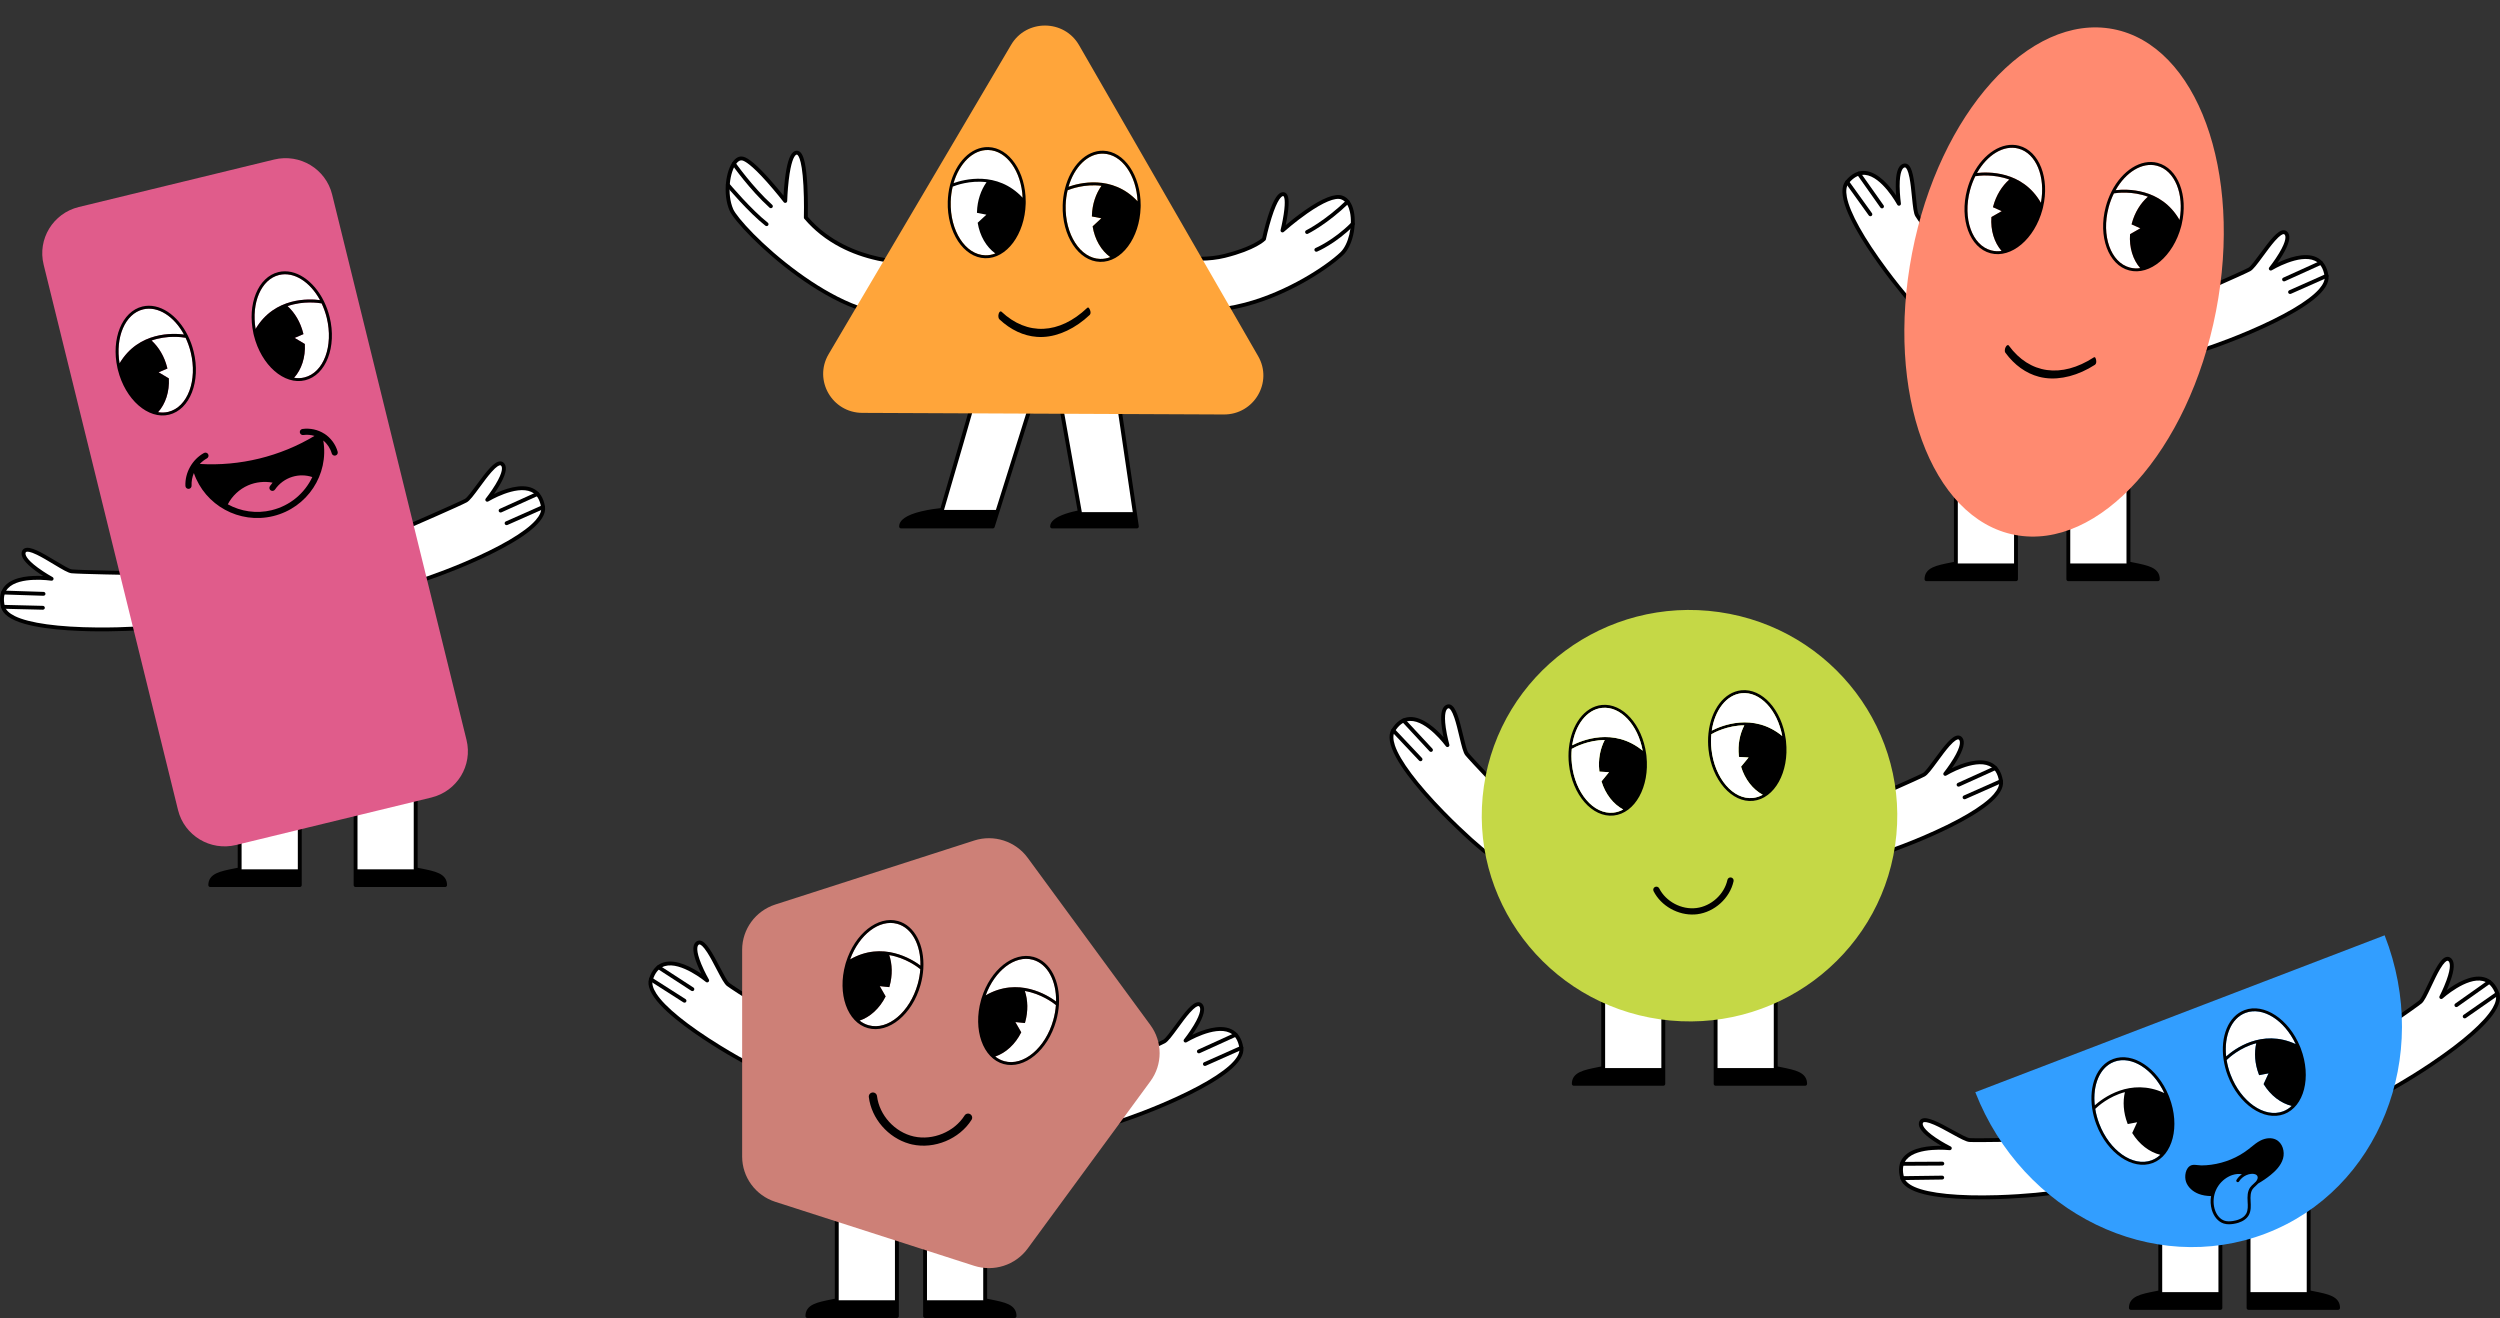 <?xml version="1.0" encoding="utf-8"?>
<svg xmlns="http://www.w3.org/2000/svg" fill="none" height="100%" overflow="visible" preserveAspectRatio="none" style="display: block;" viewBox="0 0 239 126" width="100%">
<rect x="0" y="0" width="239" height="126" fill="#333333" stroke="none"/>
<g id="Image">
<g id="Group">
<g id="Group_2">
<g id="Group_3">
<path d="M184.096 30.371C183.68 30.302 174.65 19.763 176.592 17.401C178.909 14.579 181.543 19.484 181.543 19.484C181.543 19.484 181.081 16.247 181.957 15.854C183.029 15.374 182.854 19.895 183.268 20.579C183.682 21.264 187.129 25.989 187.129 25.989L184.096 30.371Z" fill="white" id="Vector"/>
<path d="M184.096 30.557C184.086 30.557 184.076 30.557 184.066 30.554C183.997 30.543 183.864 30.521 182.872 29.392C182.196 28.624 181.419 27.675 180.683 26.719C179.492 25.169 177.365 22.236 176.512 19.99C176.032 18.727 176.01 17.815 176.448 17.282C177.012 16.596 177.649 16.28 178.339 16.348C179.588 16.47 180.692 17.825 181.273 18.687C181.253 18.427 181.237 18.125 181.235 17.815C181.227 16.58 181.437 15.882 181.879 15.683C182.087 15.589 182.249 15.639 182.35 15.696C182.84 15.978 182.991 17.144 183.15 18.758C183.223 19.502 183.299 20.272 183.427 20.481C183.831 21.15 187.245 25.829 187.28 25.877C187.326 25.941 187.328 26.025 187.283 26.091L184.25 30.473C184.215 30.524 184.157 30.554 184.096 30.554V30.557ZM178.162 16.712C177.655 16.712 177.176 16.983 176.736 17.518C176.507 17.797 176.448 18.241 176.56 18.84C176.839 20.329 178.21 22.784 180.418 25.753C182.062 27.963 183.594 29.689 184.051 30.108L186.901 25.99C186.375 25.27 183.491 21.308 183.107 20.673C182.946 20.407 182.878 19.786 182.779 18.796C182.718 18.169 182.653 17.521 182.549 16.986C182.406 16.254 182.246 16.065 182.163 16.017C182.135 16.001 182.1 15.991 182.034 16.02C181.903 16.08 181.598 16.371 181.608 17.809C181.613 18.645 181.725 19.447 181.727 19.456C181.74 19.544 181.686 19.63 181.6 19.658C181.513 19.686 181.421 19.648 181.378 19.569C181.363 19.543 179.91 16.871 178.301 16.716C178.255 16.712 178.209 16.71 178.162 16.71V16.712Z" fill="black" id="Vector_2"/>
</g>
<path d="M179.918 19.921C179.86 19.921 179.802 19.893 179.766 19.842L177.547 16.7C177.488 16.616 177.509 16.501 177.594 16.442C177.678 16.383 177.794 16.404 177.854 16.488L180.072 19.63C180.132 19.714 180.11 19.829 180.026 19.888C179.993 19.911 179.956 19.921 179.92 19.921H179.918Z" fill="black" id="Vector_3"/>
<path d="M178.808 20.673C178.75 20.673 178.692 20.647 178.656 20.596L176.439 17.509C176.38 17.425 176.399 17.31 176.482 17.251C176.567 17.192 176.683 17.212 176.742 17.294L178.959 20.38C179.019 20.464 178.999 20.579 178.916 20.639C178.883 20.662 178.845 20.673 178.808 20.673Z" fill="black" id="Vector_4"/>
</g>
<g id="Group_4">
<g id="Group_5">
<path d="M209.33 33.783C209.723 33.933 222.886 29.389 222.416 26.374C221.856 22.776 217.085 25.679 217.085 25.679C217.085 25.679 219.134 23.121 218.579 22.341C217.9 21.387 215.745 25.373 215.039 25.757C214.333 26.138 208.951 28.478 208.951 28.478L209.33 33.782V33.783Z" fill="white" id="Vector_5"/>
<path d="M209.236 33.943C209.183 33.912 209.148 33.858 209.145 33.797L208.765 28.493C208.761 28.415 208.805 28.341 208.876 28.31C208.929 28.287 214.26 25.969 214.951 25.595C215.166 25.479 215.625 24.853 216.068 24.248C217.03 22.935 217.754 22.007 218.321 22.011C218.437 22.011 218.601 22.052 218.731 22.236C219.011 22.629 218.837 23.337 218.2 24.398C218.041 24.664 217.872 24.916 217.723 25.13C218.663 24.679 220.307 24.064 221.445 24.589C222.074 24.878 222.464 25.469 222.599 26.346C222.705 27.025 222.222 27.8 221.163 28.649C219.281 30.156 215.952 31.615 214.134 32.352C213.013 32.806 211.86 33.234 210.884 33.556C209.453 34.03 209.329 33.983 209.262 33.956C209.253 33.953 209.244 33.948 209.234 33.943H209.236ZM209.146 28.596L209.503 33.579C210.111 33.448 212.312 32.73 214.857 31.651C218.276 30.202 220.711 28.774 221.71 27.631C222.112 27.17 222.288 26.757 222.233 26.402C222.117 25.656 221.801 25.158 221.291 24.924C219.825 24.25 217.209 25.821 217.184 25.837C217.106 25.885 217.007 25.869 216.947 25.803C216.888 25.735 216.884 25.635 216.941 25.564C216.946 25.558 217.453 24.922 217.883 24.205C218.625 22.97 218.511 22.565 218.428 22.448C218.385 22.389 218.35 22.379 218.319 22.379C218.223 22.379 217.989 22.461 217.492 23.019C217.129 23.429 216.744 23.955 216.371 24.463C215.781 25.268 215.407 25.768 215.132 25.918C214.477 26.272 209.968 28.238 209.15 28.595L209.146 28.596Z" fill="black" id="Vector_6"/>
</g>
<path d="M218.263 26.874C218.231 26.856 218.205 26.828 218.188 26.791C218.145 26.698 218.188 26.589 218.281 26.546L221.796 24.954C221.891 24.911 222 24.954 222.043 25.046C222.086 25.14 222.043 25.248 221.95 25.291L218.435 26.884C218.377 26.91 218.314 26.905 218.263 26.875V26.874Z" fill="black" id="Vector_7"/>
<path d="M218.838 28.08C218.806 28.061 218.778 28.032 218.761 27.996C218.72 27.902 218.761 27.793 218.856 27.751L222.341 26.204C222.436 26.163 222.545 26.204 222.588 26.298C222.629 26.392 222.588 26.5 222.494 26.543L219.008 28.09C218.95 28.114 218.887 28.109 218.838 28.08Z" fill="black" id="Vector_8"/>
</g>
<g id="Group_6">
<g id="Group_7">
<path d="M206.291 55.375H197.733V42.628H203.481V53.869C205.121 54.207 206.291 54.338 206.291 55.376V55.375Z" fill="white" id="Vector_9"/>
<path d="M206.291 55.559H197.733C197.63 55.559 197.547 55.477 197.547 55.375V42.628C197.547 42.526 197.63 42.444 197.733 42.444H203.481C203.584 42.444 203.667 42.526 203.667 42.628V53.718C203.761 53.738 203.854 53.756 203.945 53.774C204.656 53.915 205.27 54.039 205.709 54.249C206.224 54.498 206.476 54.866 206.476 55.375C206.476 55.477 206.393 55.559 206.291 55.559ZM197.918 55.189H206.087C205.971 54.582 205.249 54.409 203.87 54.136C203.731 54.108 203.589 54.08 203.441 54.049C203.355 54.031 203.292 53.955 203.292 53.868V42.812H197.917V55.189H197.918Z" fill="black" id="Vector_10"/>
</g>
<path d="M206.29 55.375H197.733V53.868H203.481C205.121 54.205 206.29 54.337 206.29 55.375Z" fill="black" id="Vector_11"/>
</g>
<g id="Group_8">
<g id="Group_9">
<path d="M184.172 55.375H192.73V42.628H186.982V53.869C185.342 54.207 184.172 54.338 184.172 55.376V55.375Z" fill="white" id="Vector_12"/>
<path d="M192.73 55.559H184.172C184.069 55.559 183.987 55.477 183.987 55.375C183.987 54.866 184.237 54.498 184.754 54.249C185.194 54.037 185.807 53.915 186.518 53.774C186.609 53.756 186.702 53.738 186.796 53.718V42.628C186.796 42.526 186.879 42.444 186.982 42.444H192.73C192.833 42.444 192.915 42.526 192.915 42.628V55.375C192.915 55.477 192.833 55.559 192.73 55.559ZM184.374 55.189H192.543V42.812H187.167V53.868C187.167 53.955 187.106 54.031 187.018 54.049C186.871 54.078 186.728 54.108 186.589 54.136C185.212 54.411 184.488 54.583 184.373 55.189H184.374Z" fill="black" id="Vector_13"/>
</g>
<path d="M184.172 55.375H192.73V53.868H186.982C185.342 54.205 184.172 54.337 184.172 55.375Z" fill="black" id="Vector_14"/>
</g>
<g id="Group_10">
<path d="M211.852 29.74C214.444 16.387 210.041 4.317 202.018 2.781C193.994 1.245 185.389 10.825 182.798 24.178C180.206 37.532 184.609 49.602 192.632 51.137C200.656 52.673 209.261 43.093 211.852 29.74Z" fill="#FF8A70" id="Vector_15"/>
<path d="M194.923 36.018C193.686 35.694 192.584 34.906 191.709 33.713C191.632 33.607 191.645 33.37 191.738 33.185C191.83 32.999 191.968 32.933 192.044 33.038C194.03 35.753 197.067 36.175 200.163 34.17C200.284 34.093 200.335 34.196 200.383 34.389C200.431 34.581 200.4 34.794 200.279 34.871C198.705 35.889 196.984 36.338 195.508 36.134C195.311 36.106 195.115 36.069 194.923 36.018Z" fill="black" id="Vector_16"/>
<g id="Group_11">
<path d="M202.091 18.485C201.882 18.903 201.708 19.359 201.581 19.844C200.869 22.529 201.783 25.102 203.62 25.582C203.945 25.668 204.278 25.681 204.607 25.632C203.907 24.837 203.541 23.657 203.632 22.389L204.616 21.823L203.779 21.45C203.786 21.42 203.792 21.39 203.801 21.362C204.081 20.308 204.639 19.421 205.341 18.804C203.844 18.25 202.406 18.434 202.089 18.485H202.091Z" fill="white" id="Vector_17"/>
<path d="M202.252 18.182C203.247 18.066 206.59 17.931 208.364 21.033C208.825 18.556 207.914 16.292 206.204 15.845C204.783 15.473 203.217 16.468 202.253 18.182H202.252Z" fill="white" id="Vector_18"/>
<path d="M206.277 15.575C208.217 16.081 209.219 18.692 208.567 21.451C208.567 21.466 208.563 21.479 208.558 21.491C208.545 21.545 208.532 21.599 208.517 21.654C207.765 24.487 205.535 26.37 203.549 25.852C201.561 25.334 200.555 22.606 201.308 19.771C201.447 19.252 201.634 18.763 201.861 18.314C201.862 18.314 201.861 18.311 201.861 18.311C201.866 18.301 201.871 18.291 201.876 18.283C202.888 16.313 204.662 15.15 206.276 15.571L206.277 15.575ZM208.365 21.033C208.825 18.556 207.914 16.292 206.204 15.845C204.783 15.473 203.218 16.468 202.253 18.182C203.249 18.066 206.592 17.93 208.366 21.033H208.365ZM201.581 19.844C200.869 22.529 201.783 25.102 203.62 25.582C203.945 25.668 204.278 25.681 204.607 25.632C203.907 24.837 203.541 23.657 203.632 22.389L204.616 21.823L203.779 21.45C203.786 21.42 203.792 21.39 203.801 21.362C204.081 20.308 204.639 19.421 205.341 18.804C203.844 18.25 202.406 18.434 202.089 18.485C201.881 18.903 201.707 19.359 201.579 19.844H201.581Z" fill="black" id="Vector_19"/>
<path d="M188.838 16.843C188.631 17.263 188.457 17.717 188.33 18.202C187.616 20.887 188.53 23.46 190.367 23.939C190.692 24.024 191.023 24.038 191.353 23.988C190.654 23.192 190.286 22.014 190.379 20.747L191.365 20.183L190.528 19.809C190.536 19.78 190.541 19.75 190.55 19.722C190.83 18.668 191.39 17.779 192.09 17.164C190.593 16.61 189.155 16.794 188.838 16.845V16.843Z" fill="white" id="Vector_20"/>
<path d="M188.999 16.54C189.995 16.424 193.338 16.289 195.112 19.392C195.572 16.914 194.663 14.648 192.952 14.203C191.53 13.831 189.965 14.826 189.001 16.54H188.999Z" fill="white" id="Vector_21"/>
<path d="M193.025 13.933C194.964 14.44 195.967 17.05 195.314 19.809C195.314 19.824 195.311 19.837 195.306 19.849C195.292 19.903 195.279 19.957 195.264 20.013C194.512 22.846 192.282 24.73 190.296 24.212C188.308 23.694 187.303 20.966 188.055 18.131C188.194 17.611 188.381 17.123 188.608 16.674C188.61 16.674 188.608 16.67 188.608 16.67C188.613 16.66 188.618 16.651 188.623 16.642C189.635 14.673 191.409 13.51 193.023 13.931L193.025 13.933ZM195.112 19.392C195.572 16.914 194.663 14.648 192.952 14.203C191.53 13.831 189.965 14.826 189.001 16.54C189.996 16.424 193.339 16.289 195.113 19.392H195.112ZM188.33 18.204C187.616 20.889 188.53 23.462 190.367 23.94C190.692 24.026 191.023 24.039 191.353 23.99C190.654 23.194 190.286 22.015 190.379 20.749L191.365 20.184L190.528 19.811C190.536 19.781 190.541 19.752 190.55 19.724C190.83 18.669 191.39 17.781 192.09 17.166C190.593 16.611 189.155 16.795 188.838 16.846C188.631 17.266 188.457 17.72 188.33 18.205V18.204Z" fill="black" id="Vector_22"/>
</g>
</g>
</g>
<g id="Group_12">
<g id="Group_13">
<g id="Group_14">
<path d="M42.551 84.614H33.993V71.867H39.742V83.109C41.382 83.446 42.551 83.577 42.551 84.615V84.614Z" fill="white" id="Vector_23"/>
<path d="M42.551 84.8H33.993C33.89 84.8 33.808 84.717 33.808 84.615V71.869C33.808 71.767 33.89 71.684 33.993 71.684H39.741C39.844 71.684 39.927 71.767 39.927 71.869V82.959C40.021 82.978 40.114 82.997 40.205 83.015C40.916 83.156 41.531 83.28 41.969 83.49C42.485 83.739 42.736 84.107 42.736 84.615C42.736 84.717 42.654 84.8 42.551 84.8ZM34.179 84.43H42.347C42.231 83.823 41.509 83.65 40.131 83.377C39.992 83.349 39.849 83.321 39.702 83.289C39.615 83.271 39.553 83.196 39.553 83.109V72.053H34.177V84.43H34.179Z" fill="black" id="Vector_24"/>
</g>
<path d="M42.551 84.614H33.993V83.107H39.742C41.382 83.444 42.551 83.576 42.551 84.614Z" fill="black" id="Vector_25"/>
</g>
<g id="Group_15">
<g id="Group_16">
<path d="M20.099 84.614H28.657V71.867H22.909V83.109C21.269 83.446 20.099 83.577 20.099 84.615V84.614Z" fill="white" id="Vector_26"/>
<path d="M28.659 84.8H20.101C19.998 84.8 19.916 84.718 19.916 84.615C19.916 84.107 20.166 83.739 20.683 83.49C21.123 83.278 21.736 83.156 22.447 83.015C22.538 82.997 22.631 82.978 22.725 82.959V71.869C22.725 71.767 22.808 71.684 22.911 71.684H28.659C28.762 71.684 28.845 71.767 28.845 71.869V84.615C28.845 84.718 28.762 84.8 28.659 84.8ZM20.303 84.43H28.472V72.053H23.096V83.109C23.096 83.196 23.035 83.271 22.947 83.289C22.8 83.319 22.657 83.349 22.518 83.375C21.142 83.65 20.418 83.823 20.302 84.43H20.303Z" fill="black" id="Vector_27"/>
</g>
<path d="M20.099 84.614H28.657V83.107H22.909C21.269 83.444 20.099 83.576 20.099 84.614Z" fill="black" id="Vector_28"/>
</g>
<g id="Group_17">
<g id="Group_18">
<path d="M15.233 59.839C14.928 60.127 1.02 60.973 0.282 58.011C-0.597 54.476 4.932 55.33 4.932 55.33C4.932 55.33 2.048 53.754 2.259 52.822C2.515 51.682 6.05 54.537 6.851 54.619C7.651 54.701 13.525 54.8 13.525 54.8L15.233 59.839Z" fill="white" id="Vector_29"/>
<path d="M15.382 59.949C15.382 59.949 15.369 59.966 15.362 59.972C15.311 60.022 15.214 60.112 13.71 60.224C12.685 60.3 11.454 60.347 10.243 60.357C8.28 60.374 4.641 60.301 2.32 59.63C1.013 59.253 0.267 58.722 0.1 58.056C-0.114 57.195 0.015 56.501 0.484 55.993C1.332 55.073 3.085 55.012 4.13 55.068C3.908 54.927 3.657 54.759 3.406 54.575C2.406 53.839 1.97 53.254 2.076 52.783C2.126 52.562 2.263 52.462 2.369 52.418C2.891 52.197 3.92 52.776 5.317 53.62C5.961 54.009 6.625 54.41 6.87 54.436C7.652 54.517 13.47 54.616 13.528 54.617C13.608 54.617 13.677 54.668 13.702 54.744L15.41 59.783C15.43 59.841 15.418 59.905 15.382 59.953V59.949ZM0.671 56.35C0.367 56.753 0.297 57.296 0.464 57.967C0.552 58.316 0.874 58.63 1.424 58.901C2.79 59.573 5.59 59.959 9.307 59.987C12.072 60.009 14.383 59.828 14.994 59.717L13.389 54.983C12.494 54.968 7.571 54.879 6.831 54.803C6.519 54.77 5.979 54.453 5.123 53.936C4.581 53.609 4.021 53.272 3.527 53.033C2.853 52.707 2.605 52.721 2.515 52.758C2.485 52.772 2.457 52.791 2.441 52.864C2.409 53.003 2.462 53.42 3.625 54.275C4.303 54.774 5.015 55.165 5.023 55.169C5.103 55.211 5.139 55.305 5.109 55.391C5.08 55.476 4.993 55.527 4.904 55.514C4.874 55.509 1.851 55.06 0.759 56.244C0.728 56.279 0.698 56.315 0.67 56.351L0.671 56.35Z" fill="black" id="Vector_30"/>
</g>
<path d="M4.309 56.881C4.275 56.927 4.217 56.957 4.154 56.955L0.292 56.83C0.19 56.827 0.108 56.741 0.112 56.639C0.115 56.537 0.201 56.457 0.304 56.46L4.165 56.585C4.268 56.588 4.349 56.674 4.346 56.776C4.346 56.815 4.331 56.852 4.309 56.881Z" fill="black" id="Vector_31"/>
<path d="M4.248 58.215C4.213 58.261 4.157 58.291 4.094 58.289L0.279 58.196C0.176 58.192 0.095 58.108 0.096 58.006C0.1 57.904 0.184 57.824 0.287 57.825L4.102 57.919C4.205 57.922 4.286 58.006 4.284 58.108C4.284 58.148 4.269 58.186 4.248 58.215Z" fill="black" id="Vector_32"/>
</g>
<g id="Group_19">
<g id="Group_20">
<path d="M38.827 55.877C39.219 56.027 52.384 51.49 51.916 48.474C51.357 44.875 46.585 47.777 46.585 47.777C46.585 47.777 48.634 45.218 48.081 44.44C47.401 43.486 45.246 47.472 44.539 47.854C43.833 48.236 38.449 50.574 38.449 50.574L38.827 55.877Z" fill="white" id="Vector_33"/>
<path d="M38.733 56.037C38.68 56.006 38.645 55.952 38.642 55.891L38.264 50.587C38.259 50.509 38.304 50.435 38.375 50.404C38.428 50.381 43.759 48.066 44.45 47.691C44.665 47.574 45.124 46.949 45.568 46.345C46.53 45.033 47.254 44.105 47.821 44.11C47.937 44.11 48.101 44.151 48.232 44.335C48.512 44.728 48.338 45.436 47.7 46.497C47.539 46.763 47.372 47.015 47.223 47.229C48.165 46.778 49.807 46.164 50.947 46.689C51.576 46.979 51.964 47.571 52.101 48.446C52.207 49.126 51.724 49.901 50.663 50.748C48.782 52.255 45.45 53.712 43.633 54.448C42.511 54.902 41.357 55.328 40.383 55.651C38.952 56.123 38.827 56.075 38.761 56.05C38.751 56.047 38.743 56.042 38.733 56.037ZM38.645 50.69L39 55.674C39.608 55.542 41.809 54.825 44.354 53.749C47.774 52.301 50.208 50.875 51.209 49.731C51.611 49.271 51.787 48.858 51.732 48.502C51.616 47.757 51.3 47.258 50.789 47.025C49.323 46.349 46.708 47.92 46.681 47.936C46.603 47.982 46.504 47.968 46.444 47.902C46.385 47.834 46.381 47.734 46.438 47.663C46.443 47.657 46.949 47.023 47.38 46.304C48.122 45.07 48.01 44.666 47.927 44.549C47.884 44.49 47.849 44.48 47.818 44.48C47.721 44.48 47.488 44.562 46.991 45.12C46.628 45.528 46.242 46.054 45.868 46.564C45.278 47.369 44.902 47.869 44.627 48.019C43.973 48.372 39.463 50.337 38.643 50.692L38.645 50.69Z" fill="black" id="Vector_34"/>
</g>
<path d="M47.763 48.971C47.731 48.953 47.705 48.925 47.688 48.889C47.645 48.795 47.688 48.687 47.781 48.644L51.296 47.053C51.391 47.01 51.5 47.053 51.543 47.145C51.586 47.239 51.543 47.347 51.45 47.39L47.935 48.981C47.877 49.007 47.814 49.002 47.763 48.973V48.971Z" fill="black" id="Vector_35"/>
<path d="M48.336 50.179C48.304 50.161 48.276 50.131 48.26 50.095C48.218 50.001 48.26 49.892 48.354 49.85L51.84 48.305C51.934 48.264 52.043 48.305 52.086 48.399C52.128 48.492 52.086 48.601 51.992 48.644L48.507 50.189C48.449 50.213 48.386 50.208 48.336 50.179Z" fill="black" id="Vector_36"/>
</g>
<g id="Group_21">
<path d="M26.207 15.252L7.535 19.79C5.076 20.387 3.569 22.852 4.171 25.295L17.02 77.441C17.622 79.883 20.104 81.379 22.564 80.782L41.235 76.244C43.695 75.646 45.201 73.181 44.599 70.738L31.751 18.593C31.149 16.15 28.667 14.654 26.207 15.252Z" fill="#E05C8B" id="Vector_37"/>
<g id="Group_22">
<path d="M17.59 31.983C16.598 31.85 13.255 31.657 11.429 34.739C11.01 32.248 11.959 29.994 13.68 29.576C15.108 29.229 16.657 30.251 17.591 31.983H17.59Z" fill="white" id="Vector_38"/>
<path d="M16.097 39.373C15.771 39.452 15.44 39.46 15.11 39.404C15.822 38.618 16.21 37.447 16.14 36.175L15.163 35.591L16.005 35.232C15.998 35.203 15.991 35.175 15.983 35.144C15.721 34.084 15.178 33.186 14.489 32.554C15.995 32.024 17.426 32.233 17.744 32.291C17.944 32.714 18.11 33.173 18.231 33.661C18.898 36.362 17.941 38.924 16.096 39.373H16.097Z" fill="white" id="Vector_39"/>
<path d="M18.509 33.595C18.38 33.069 18.2 32.575 17.978 32.123C17.976 32.113 17.971 32.103 17.964 32.093C16.984 30.104 15.231 28.91 13.613 29.303C11.663 29.779 10.614 32.38 11.224 35.157C11.224 35.17 11.229 35.183 11.232 35.194C11.244 35.247 11.257 35.301 11.27 35.354C11.974 38.205 14.173 40.13 16.167 39.645C18.163 39.159 19.215 36.445 18.511 33.594L18.509 33.595ZM13.679 29.576C15.107 29.229 16.656 30.251 17.59 31.983C16.598 31.85 13.255 31.657 11.429 34.739C11.01 32.248 11.959 29.994 13.681 29.576H13.679ZM16.098 39.373C15.771 39.452 15.44 39.46 15.11 39.404C15.822 38.618 16.21 37.447 16.141 36.175L15.163 35.591L16.005 35.232C15.998 35.203 15.992 35.175 15.983 35.143C15.722 34.084 15.178 33.186 14.489 32.554C15.995 32.024 17.426 32.233 17.744 32.291C17.945 32.714 18.11 33.172 18.231 33.661C18.899 36.362 17.941 38.924 16.096 39.373H16.098Z" fill="black" id="Vector_40"/>
<path d="M30.596 28.694C29.603 28.561 26.262 28.369 24.435 31.448C24.016 28.959 24.965 26.705 26.685 26.288C28.113 25.94 29.661 26.962 30.597 28.694H30.596Z" fill="white" id="Vector_41"/>
<path d="M29.1 36.084C28.773 36.163 28.442 36.172 28.112 36.116C28.825 35.329 29.212 34.158 29.143 32.886L28.165 32.304L29.007 31.944C29.002 31.914 28.994 31.886 28.987 31.855C28.724 30.795 28.182 29.897 27.491 29.265C28.999 28.737 30.432 28.948 30.748 29.004C30.948 29.425 31.114 29.884 31.235 30.372C31.901 33.074 30.944 35.635 29.098 36.084H29.1Z" fill="white" id="Vector_42"/>
<path d="M31.512 30.305C31.382 29.782 31.203 29.288 30.983 28.837C30.978 28.824 30.972 28.813 30.967 28.801C29.986 26.812 28.233 25.618 26.615 26.011C24.667 26.486 23.62 29.081 24.224 31.856C24.224 31.86 24.224 31.861 24.224 31.865C24.224 31.879 24.229 31.893 24.233 31.904C24.244 31.957 24.258 32.011 24.271 32.064C24.975 34.915 27.171 36.841 29.168 36.354C31.164 35.869 32.216 33.154 31.512 30.303V30.305ZM24.433 31.447C24.014 28.958 24.963 26.704 26.683 26.286C28.111 25.939 29.66 26.96 30.596 28.693C29.603 28.559 26.262 28.367 24.435 31.447H24.433ZM29.1 36.084C28.773 36.163 28.442 36.172 28.112 36.116C28.825 35.329 29.212 34.158 29.143 32.886L28.165 32.304L29.007 31.944C29.002 31.914 28.994 31.886 28.987 31.855C28.724 30.795 28.182 29.897 27.491 29.265C28.999 28.737 30.431 28.948 30.748 29.004C30.948 29.425 31.114 29.884 31.235 30.372C31.901 33.074 30.943 35.635 29.098 36.084H29.1Z" fill="black" id="Vector_43"/>
</g>
<path d="M31.013 41.469C30.402 41.073 29.637 40.907 28.913 41.01C28.752 41.033 28.639 41.181 28.664 41.341C28.687 41.5 28.837 41.612 28.999 41.589C29.353 41.538 29.721 41.568 30.064 41.672C26.792 43.641 22.929 44.585 19.102 44.353C19.3 44.141 19.53 43.96 19.785 43.819C19.927 43.739 19.979 43.562 19.899 43.42C19.82 43.279 19.641 43.228 19.498 43.307C18.38 43.924 17.668 45.189 17.726 46.457C17.733 46.618 17.872 46.744 18.034 46.735C18.054 46.735 18.072 46.732 18.09 46.727C18.225 46.694 18.321 46.572 18.314 46.429C18.296 46.016 18.374 45.603 18.534 45.223C19.591 48.302 22.873 50.128 26.116 49.34C29.392 48.543 31.46 45.363 30.906 42.114C31.292 42.43 31.58 42.868 31.714 43.345C31.755 43.498 31.914 43.588 32.069 43.55C32.07 43.55 32.074 43.549 32.077 43.547C32.234 43.504 32.325 43.343 32.282 43.187C32.087 42.487 31.625 41.861 31.013 41.464V41.469ZM25.977 48.774C24.5 49.132 23.014 48.894 21.778 48.213C22.19 47.415 22.891 46.758 23.721 46.398C24.448 46.082 25.278 45.995 26.06 46.141C25.967 46.248 25.881 46.359 25.802 46.475C25.711 46.609 25.745 46.791 25.88 46.882C25.951 46.929 26.037 46.943 26.115 46.923C26.183 46.907 26.246 46.865 26.289 46.803C26.685 46.222 27.276 45.789 27.952 45.582C28.573 45.393 29.244 45.401 29.857 45.607C29.136 47.135 27.752 48.339 25.974 48.772L25.977 48.774Z" fill="black" id="Vector_44"/>
</g>
</g>
<g id="Group_23">
<g id="Group_24">
<g id="Group_25">
<path d="M110.858 24.252C110.858 24.252 114.168 25.184 117.072 24.464C119.974 23.743 120.836 22.848 120.836 22.848C120.836 22.848 121.697 18.744 122.605 18.563C123.513 18.382 122.605 22.031 122.605 22.031C122.605 22.031 126.731 18.337 128.274 18.879C129.816 19.42 129.544 23.049 128.274 24.252C127.003 25.454 123.332 27.988 119.053 29.113C114.271 30.372 110.09 29.418 110.09 29.418L110.86 24.252H110.858Z" fill="white" id="Vector_45"/>
<path d="M113.842 29.949C113.451 29.949 113.09 29.939 112.767 29.923C111.127 29.842 110.09 29.608 110.045 29.599C109.951 29.577 109.888 29.487 109.903 29.391L110.673 24.225C110.681 24.173 110.711 24.127 110.756 24.097C110.8 24.067 110.857 24.059 110.908 24.074C110.941 24.084 114.206 24.984 117.026 24.285C119.531 23.663 120.48 22.918 120.665 22.755C120.717 22.523 120.919 21.624 121.202 20.72C121.822 18.745 122.277 18.441 122.569 18.383C122.726 18.352 122.87 18.395 122.975 18.505C123.132 18.668 123.314 19.058 123.089 20.55C123.034 20.907 122.968 21.254 122.91 21.526C123.327 21.174 124.008 20.624 124.754 20.103C126.43 18.931 127.636 18.461 128.335 18.706C128.875 18.895 129.251 19.412 129.42 20.198C129.564 20.868 129.543 21.7 129.362 22.482C129.172 23.304 128.83 23.98 128.401 24.387C127.795 24.961 126.553 25.915 124.885 26.872C123.564 27.629 121.489 28.666 119.1 29.294C117.138 29.811 115.281 29.951 113.842 29.951V29.949ZM110.298 29.273C110.656 29.342 111.559 29.493 112.795 29.554C114.279 29.627 116.56 29.579 119.004 28.936C123.094 27.86 126.781 25.41 128.145 24.118C128.915 23.39 129.341 21.593 129.056 20.275C128.958 19.82 128.731 19.237 128.211 19.055C127.648 18.857 126.498 19.336 124.971 20.404C123.77 21.243 122.739 22.161 122.729 22.171C122.668 22.225 122.579 22.233 122.509 22.192C122.439 22.151 122.405 22.069 122.425 21.99C122.426 21.983 122.605 21.262 122.721 20.492C122.93 19.117 122.762 18.819 122.706 18.762C122.696 18.75 122.685 18.739 122.642 18.747C122.534 18.768 122.138 18.982 121.558 20.83C121.235 21.858 121.021 22.878 121.018 22.888C121.011 22.922 120.995 22.954 120.97 22.978C120.934 23.016 120.037 23.919 117.117 24.645C115.59 25.023 113.956 24.946 112.855 24.814C111.996 24.711 111.33 24.564 111.012 24.485L110.298 29.274V29.273Z" fill="black" id="Vector_46"/>
</g>
<path d="M124.956 22.368C124.881 22.368 124.812 22.324 124.783 22.251C124.745 22.157 124.79 22.05 124.884 22.011C124.919 21.995 126.692 21.098 128.703 19.158C128.777 19.087 128.895 19.089 128.966 19.162C129.037 19.236 129.036 19.352 128.963 19.423C126.851 21.462 125.042 22.347 125.025 22.353C125.002 22.361 124.979 22.366 124.956 22.366V22.368Z" fill="black" id="Vector_47"/>
<path d="M125.844 24.066C125.771 24.066 125.701 24.023 125.671 23.952C125.632 23.858 125.676 23.75 125.771 23.71C125.787 23.704 127.508 22.97 129.191 21.272C129.264 21.2 129.382 21.198 129.455 21.271C129.528 21.343 129.529 21.46 129.457 21.532C127.719 23.286 125.988 24.021 125.915 24.053C125.892 24.062 125.867 24.067 125.842 24.067L125.844 24.066Z" fill="black" id="Vector_48"/>
</g>
<g id="Group_26">
<g id="Group_27">
<path d="M69.92 20.065C70.675 21.814 80.358 31.423 87.138 29.995L87.829 25.097C87.829 25.097 81.073 25.558 77.036 20.8C77.036 20.8 77.205 14.692 76.203 14.598C75.201 14.504 75.068 19.213 75.068 19.213C75.068 19.213 72.125 15.404 70.995 15.161C69.865 14.917 69.058 18.074 69.918 20.065H69.92Z" fill="white" id="Vector_49"/>
<path d="M87.198 30.171C87.198 30.171 87.184 30.174 87.178 30.176C85.578 30.513 83.711 30.273 81.627 29.464C79.905 28.796 78.067 27.754 76.16 26.371C72.852 23.969 70.153 21.075 69.749 20.137C69.06 18.541 69.39 16.263 70.133 15.366C70.473 14.958 70.811 14.93 71.036 14.978C71.551 15.09 72.388 15.8 73.596 17.154C74.126 17.748 74.608 18.334 74.906 18.706C74.927 18.323 74.966 17.763 75.034 17.182C75.204 15.728 75.459 14.868 75.815 14.555C75.969 14.42 76.12 14.402 76.221 14.412C76.549 14.443 76.778 14.81 76.939 15.567C77.051 16.095 77.132 16.82 77.182 17.722C77.255 19.063 77.232 20.412 77.225 20.731C79.273 23.112 82.029 24.122 83.987 24.549C86.129 25.018 87.801 24.912 87.817 24.91C87.874 24.907 87.928 24.928 87.966 24.969C88.004 25.01 88.023 25.066 88.014 25.12L87.324 30.018C87.314 30.089 87.264 30.146 87.198 30.168V30.171ZM70.092 19.991C70.425 20.761 72.877 23.526 76.38 26.071C79.266 28.167 83.432 30.508 86.972 29.839L87.614 25.291C87.077 25.306 85.659 25.296 83.906 24.913C82.616 24.632 81.416 24.204 80.34 23.641C78.989 22.937 77.83 22.021 76.894 20.917C76.864 20.882 76.849 20.838 76.851 20.792C76.851 20.777 76.892 19.254 76.809 17.74C76.654 14.858 76.205 14.782 76.186 14.78C76.162 14.779 76.12 14.78 76.062 14.832C75.905 14.97 75.61 15.465 75.403 17.224C75.284 18.25 75.255 19.206 75.255 19.216C75.254 19.295 75.203 19.362 75.126 19.387C75.052 19.412 74.969 19.387 74.921 19.323C74.914 19.313 74.177 18.364 73.316 17.396C71.825 15.726 71.198 15.391 70.957 15.338C70.778 15.299 70.597 15.388 70.422 15.6C69.759 16.398 69.464 18.533 70.092 19.989V19.991Z" fill="black" id="Vector_50"/>
</g>
<path d="M73.756 19.895C73.695 19.915 73.624 19.904 73.572 19.856C71.675 18.143 70.017 15.784 70.001 15.761C69.943 15.677 69.963 15.562 70.047 15.503C70.132 15.445 70.248 15.465 70.307 15.549C70.324 15.572 71.957 17.896 73.822 19.581C73.898 19.65 73.903 19.767 73.836 19.843C73.814 19.867 73.786 19.884 73.756 19.894V19.895Z" fill="black" id="Vector_51"/>
<path d="M73.346 21.606C73.287 21.626 73.223 21.616 73.172 21.577C71.561 20.313 69.52 17.888 69.434 17.786C69.368 17.707 69.38 17.59 69.457 17.526C69.537 17.46 69.655 17.472 69.719 17.549C69.741 17.574 71.82 20.047 73.4 21.287C73.481 21.351 73.495 21.466 73.432 21.547C73.409 21.577 73.377 21.596 73.344 21.608L73.346 21.606Z" fill="black" id="Vector_52"/>
</g>
<g id="Group_28">
<g id="Group_29">
<path d="M108.685 50.333H100.579C100.579 49.408 103.235 48.962 103.235 48.962L100.962 36.186L106.768 37.316L108.481 48.962L108.683 50.333H108.685Z" fill="white" id="Vector_53"/>
<path d="M108.685 50.517H100.58C100.477 50.517 100.394 50.435 100.394 50.333C100.394 49.862 100.883 49.456 101.847 49.125C102.312 48.965 102.773 48.864 103.02 48.814L100.78 36.219C100.77 36.158 100.79 36.097 100.833 36.054C100.876 36.011 100.939 35.993 100.999 36.005L106.805 37.135C106.883 37.15 106.942 37.212 106.954 37.29L108.869 50.305C108.877 50.357 108.861 50.412 108.826 50.453C108.791 50.494 108.74 50.517 108.685 50.517ZM100.825 50.147H108.468L106.603 37.472L101.192 36.419L103.417 48.929C103.426 48.979 103.414 49.028 103.386 49.068C103.358 49.107 103.313 49.135 103.265 49.143C103.258 49.143 102.606 49.255 101.963 49.475C101.365 49.681 100.967 49.916 100.823 50.147H100.825Z" fill="black" id="Vector_54"/>
</g>
<path d="M108.685 50.333H100.579C100.579 49.408 103.235 48.962 103.235 48.962H108.483L108.685 50.333Z" fill="black" id="Vector_55"/>
</g>
<g id="Group_30">
<g id="Group_31">
<path d="M98.815 37.892L95.403 48.75L94.906 50.331H86.144C86.144 49.072 90.053 48.75 90.053 48.75C90.053 48.75 93.819 35.914 93.819 35.608L98.815 37.892Z" fill="white" id="Vector_56"/>
<path d="M94.906 50.517H86.144C86.041 50.517 85.959 50.435 85.959 50.333C85.959 49.714 86.664 49.229 88.056 48.89C88.839 48.699 89.613 48.608 89.911 48.579C91.394 43.522 93.58 35.99 93.633 35.6C93.637 35.541 93.668 35.487 93.719 35.454C93.772 35.419 93.84 35.416 93.898 35.442L98.895 37.726C98.979 37.765 99.022 37.861 98.994 37.95L95.582 48.808L95.085 50.389C95.06 50.466 94.988 50.519 94.907 50.519L94.906 50.517ZM86.374 50.147H94.768L95.224 48.696L98.588 37.992L93.951 35.873C93.829 36.362 93.428 37.815 92.116 42.345C91.185 45.555 90.242 48.77 90.232 48.803C90.211 48.877 90.146 48.929 90.068 48.936C90.058 48.936 89.091 49.018 88.138 49.252C87.148 49.494 86.535 49.806 86.373 50.148L86.374 50.147ZM93.633 35.602C93.633 35.602 93.633 35.607 93.633 35.608C93.633 35.607 93.633 35.603 93.633 35.602Z" fill="black" id="Vector_57"/>
</g>
<path d="M95.403 48.75L94.906 50.331H86.144C86.144 49.072 90.053 48.75 90.053 48.75H95.403Z" fill="black" id="Vector_58"/>
</g>
<g id="Group_32">
<path d="M96.662 4.286L79.215 33.858C77.752 36.337 79.544 39.458 82.436 39.471L117.002 39.624C119.893 39.637 121.714 36.536 120.277 34.045L103.159 4.32C101.726 1.833 98.119 1.813 96.662 4.286Z" fill="#FFA53A" id="Vector_59"/>
<path d="M99.127 32.205C97.849 32.112 96.622 31.538 95.542 30.525C95.446 30.436 95.414 30.201 95.471 30.002C95.527 29.802 95.65 29.712 95.746 29.802C98.201 32.107 101.262 31.971 103.936 29.434C104.04 29.335 104.11 29.427 104.194 29.608C104.279 29.789 104.283 30.003 104.181 30.102C102.822 31.39 101.212 32.147 99.725 32.213C99.524 32.221 99.325 32.219 99.128 32.205H99.127Z" fill="black" id="Vector_60"/>
<g id="Group_33">
<path d="M94.477 14.341C92.578 14.289 90.97 16.505 90.888 19.278C90.807 22.054 92.287 24.352 94.185 24.405C96.084 24.457 97.694 22.241 97.773 19.468C97.854 16.692 96.375 14.392 94.477 14.341Z" fill="white" id="Vector_61"/>
<path d="M98.055 19.476C98.056 19.425 98.056 19.372 98.058 19.321C98.058 19.303 98.058 19.285 98.058 19.268C98.063 16.434 96.489 14.117 94.483 14.062C92.818 14.015 91.359 15.544 90.822 17.688C90.817 17.697 90.814 17.709 90.814 17.72C90.693 18.209 90.622 18.731 90.605 19.272C90.521 22.202 92.123 24.63 94.177 24.686C96.233 24.742 97.972 22.404 98.056 19.476H98.055ZM94.475 14.34C96.244 14.387 97.647 16.386 97.765 18.902C95.325 16.282 92.098 17.169 91.16 17.507C91.707 15.62 93.006 14.3 94.475 14.34ZM94.185 24.406C92.287 24.354 90.809 22.054 90.888 19.28C90.903 18.778 90.968 18.296 91.076 17.842C91.379 17.719 92.732 17.217 94.314 17.418C93.773 18.178 93.433 19.168 93.4 20.257C93.4 20.289 93.398 20.317 93.398 20.346L94.298 20.522L93.466 21.295C93.667 22.551 94.294 23.615 95.156 24.232C94.846 24.355 94.52 24.416 94.185 24.408V24.406Z" fill="black" id="Vector_62"/>
</g>
<g id="Group_34">
<path d="M108.755 19.252C106.316 16.633 103.093 17.518 102.15 17.857C102.697 15.97 103.995 14.649 105.465 14.69C107.234 14.738 108.637 16.737 108.755 19.252Z" fill="white" id="Vector_63"/>
<path d="M106.146 24.578C105.836 24.701 105.508 24.763 105.175 24.753C103.277 24.703 101.799 22.401 101.877 19.627C101.892 19.125 101.956 18.643 102.064 18.189C102.362 18.066 103.716 17.561 105.301 17.763C104.761 18.525 104.42 19.515 104.388 20.603C104.386 20.632 104.385 20.664 104.386 20.693L105.288 20.868L104.456 21.641C104.656 22.898 105.283 23.96 106.146 24.578Z" fill="white" id="Vector_64"/>
<path d="M109.044 19.823C109.046 19.772 109.046 19.719 109.048 19.668C109.048 19.65 109.048 19.634 109.048 19.619C109.053 16.783 107.477 14.463 105.473 14.409C103.808 14.363 102.35 15.889 101.812 18.028C101.807 18.044 101.804 18.063 101.799 18.081C101.679 18.568 101.608 19.084 101.593 19.621C101.507 22.549 103.111 24.979 105.165 25.035C107.221 25.091 108.958 22.753 109.044 19.823ZM105.175 24.753C103.276 24.703 101.799 22.401 101.876 19.627C101.891 19.125 101.956 18.643 102.064 18.189C102.362 18.066 103.715 17.561 105.301 17.763C104.761 18.525 104.419 19.515 104.388 20.603C104.386 20.632 104.384 20.664 104.386 20.693L105.287 20.868L104.456 21.641C104.656 22.898 105.282 23.96 106.145 24.578C105.836 24.701 105.508 24.763 105.175 24.753ZM102.15 17.855C102.696 15.968 103.995 14.647 105.465 14.688C107.234 14.736 108.637 16.735 108.755 19.25C106.316 16.631 103.092 17.516 102.15 17.855Z" fill="black" id="Vector_65"/>
</g>
</g>
</g>
<g id="Group_35">
<g id="Group_36">
<g id="Group_37">
<path d="M142.372 81.685C141.951 81.671 131.585 72.425 133.192 69.825C135.11 66.722 138.378 71.233 138.378 71.233C138.378 71.233 137.485 68.086 138.3 67.581C139.298 66.962 139.732 71.466 140.234 72.09C140.736 72.713 144.787 76.938 144.787 76.938L142.372 81.685Z" fill="white" id="Vector_66"/>
<path d="M142.397 81.867C142.387 81.867 142.377 81.869 142.367 81.867C142.296 81.865 142.163 81.861 141.029 80.875C140.255 80.204 139.357 79.365 138.501 78.516C137.111 77.139 134.609 74.513 133.461 72.401C132.815 71.211 132.671 70.311 133.034 69.726C133.501 68.971 134.089 68.574 134.783 68.549C136.037 68.504 137.313 69.701 138.005 70.479C137.951 70.224 137.894 69.927 137.851 69.621C137.676 68.397 137.792 67.678 138.204 67.423C138.398 67.302 138.565 67.329 138.671 67.373C139.195 67.587 139.501 68.722 139.877 70.302C140.05 71.03 140.229 71.782 140.383 71.973C140.875 72.584 144.885 76.767 144.927 76.81C144.981 76.866 144.993 76.951 144.958 77.02L142.543 81.767C142.515 81.821 142.462 81.859 142.402 81.867H142.397ZM134.654 68.933C134.152 69 133.713 69.333 133.349 69.922C133.16 70.228 133.16 70.677 133.352 71.256C133.829 72.694 135.517 74.946 138.106 77.596C140.031 79.567 141.782 81.074 142.293 81.431L144.562 76.973C143.946 76.329 140.553 72.784 140.088 72.207C139.892 71.963 139.742 71.358 139.511 70.389C139.365 69.775 139.215 69.142 139.039 68.625C138.799 67.919 138.615 67.753 138.526 67.717C138.496 67.706 138.461 67.699 138.398 67.739C138.275 67.814 138.014 68.143 138.217 69.568C138.335 70.395 138.555 71.175 138.557 71.183C138.582 71.271 138.54 71.361 138.459 71.401C138.378 71.44 138.28 71.415 138.227 71.341C138.209 71.317 136.41 68.862 134.795 68.921C134.749 68.923 134.702 68.926 134.656 68.933H134.654Z" fill="black" id="Vector_67"/>
</g>
<path d="M136.826 71.881C136.768 71.889 136.707 71.87 136.664 71.823L134.043 69.004C133.973 68.928 133.978 68.811 134.053 68.742C134.129 68.673 134.247 68.678 134.316 68.752L136.937 71.572C137.006 71.647 137.002 71.764 136.927 71.833C136.897 71.86 136.862 71.876 136.826 71.881Z" fill="black" id="Vector_68"/>
<path d="M135.827 72.773C135.769 72.781 135.709 72.761 135.666 72.715L133.056 69.95C132.986 69.876 132.989 69.757 133.064 69.688C133.138 69.619 133.258 69.622 133.327 69.696L135.938 72.462C136.008 72.536 136.004 72.654 135.93 72.723C135.9 72.751 135.865 72.766 135.827 72.771V72.773Z" fill="black" id="Vector_69"/>
</g>
<g id="Group_38">
<g id="Group_39">
<path d="M178.21 82.088C178.603 82.237 191.766 77.693 191.296 74.678C190.736 71.08 185.965 73.984 185.965 73.984C185.965 73.984 188.014 71.425 187.459 70.645C186.78 69.691 184.625 73.677 183.919 74.061C183.213 74.444 177.831 76.782 177.831 76.782L178.21 82.086V82.088Z" fill="white" id="Vector_70"/>
<path d="M178.116 82.247C178.063 82.216 178.028 82.162 178.025 82.101L177.645 76.797C177.64 76.719 177.685 76.645 177.756 76.614C177.809 76.591 183.14 74.273 183.831 73.9C184.046 73.783 184.505 73.158 184.948 72.552C185.91 71.239 186.634 70.311 187.2 70.315C187.316 70.315 187.48 70.356 187.611 70.54C187.891 70.933 187.717 71.641 187.08 72.702C186.921 72.968 186.752 73.22 186.602 73.434C187.543 72.983 189.187 72.368 190.325 72.893C190.954 73.182 191.344 73.773 191.479 74.65C191.585 75.329 191.102 76.104 190.043 76.953C188.161 78.46 184.832 79.919 183.014 80.656C181.893 81.11 180.74 81.538 179.764 81.861C178.333 82.334 178.209 82.287 178.142 82.26C178.132 82.257 178.124 82.252 178.114 82.247H178.116ZM178.026 76.9L178.383 81.884C178.991 81.752 181.192 81.035 183.737 79.956C187.156 78.506 189.591 77.078 190.59 75.935C190.992 75.474 191.168 75.061 191.113 74.706C190.997 73.96 190.681 73.462 190.171 73.228C188.705 72.554 186.089 74.125 186.064 74.141C185.986 74.189 185.887 74.173 185.827 74.107C185.768 74.04 185.764 73.939 185.821 73.868C185.826 73.862 186.332 73.227 186.763 72.51C187.505 71.274 187.391 70.869 187.308 70.752C187.265 70.693 187.23 70.683 187.199 70.683C187.103 70.683 186.869 70.766 186.372 71.323C186.009 71.733 185.623 72.259 185.251 72.768C184.661 73.572 184.287 74.072 184.012 74.222C183.357 74.576 178.848 76.542 178.03 76.899L178.026 76.9Z" fill="black" id="Vector_71"/>
</g>
<path d="M187.144 75.178C187.113 75.16 187.086 75.132 187.07 75.096C187.027 75.002 187.07 74.893 187.163 74.85L190.678 73.258C190.772 73.215 190.882 73.258 190.925 73.35C190.968 73.444 190.925 73.552 190.832 73.595L187.317 75.188C187.259 75.214 187.196 75.209 187.144 75.18V75.178Z" fill="black" id="Vector_72"/>
<path d="M187.717 76.385C187.686 76.367 187.658 76.338 187.641 76.302C187.6 76.208 187.641 76.099 187.736 76.056L191.221 74.51C191.316 74.469 191.425 74.51 191.468 74.604C191.509 74.698 191.468 74.806 191.374 74.849L187.888 76.395C187.83 76.42 187.767 76.415 187.717 76.385Z" fill="black" id="Vector_73"/>
</g>
<g id="Group_40">
<g id="Group_41">
<path d="M172.571 103.613H164.014V90.866H169.762V102.108C171.402 102.445 172.571 102.577 172.571 103.615V103.613Z" fill="white" id="Vector_74"/>
<path d="M172.571 103.797H164.014C163.911 103.797 163.828 103.715 163.828 103.613V90.866C163.828 90.764 163.911 90.682 164.014 90.682H169.762C169.865 90.682 169.947 90.764 169.947 90.866V101.956C170.042 101.976 170.135 101.994 170.226 102.012C170.936 102.154 171.551 102.277 171.99 102.488C172.505 102.736 172.757 103.105 172.757 103.613C172.757 103.715 172.674 103.797 172.571 103.797ZM164.199 103.427H172.368C172.252 102.82 171.529 102.647 170.151 102.374C170.012 102.346 169.87 102.318 169.722 102.287C169.636 102.269 169.573 102.193 169.573 102.106V91.05H164.197V103.427H164.199Z" fill="black" id="Vector_75"/>
</g>
<path d="M172.571 103.613H164.014V102.106H169.762C171.402 102.443 172.571 102.575 172.571 103.613Z" fill="black" id="Vector_76"/>
</g>
<g id="Group_42">
<g id="Group_43">
<path d="M150.453 103.613H159.011V90.866H153.262V102.108C151.622 102.445 150.453 102.577 150.453 103.615V103.613Z" fill="white" id="Vector_77"/>
<path d="M159.012 103.797H150.455C150.352 103.797 150.269 103.715 150.269 103.613C150.269 103.105 150.519 102.736 151.036 102.488C151.477 102.276 152.09 102.154 152.8 102.012C152.891 101.994 152.984 101.976 153.079 101.956V90.866C153.079 90.764 153.161 90.682 153.264 90.682H159.012C159.115 90.682 159.198 90.764 159.198 90.866V103.613C159.198 103.715 159.115 103.797 159.012 103.797ZM150.657 103.427H158.825V91.05H153.45V102.106C153.45 102.193 153.388 102.269 153.301 102.287C153.153 102.317 153.011 102.346 152.872 102.374C151.495 102.649 150.771 102.822 150.655 103.427H150.657Z" fill="black" id="Vector_78"/>
</g>
<path d="M150.453 103.613H159.011V102.106H153.262C151.622 102.443 150.453 102.575 150.453 103.613Z" fill="black" id="Vector_79"/>
</g>
<g id="Group_44">
<path d="M181.175 80.792C182.739 70.042 175.206 60.069 164.349 58.515C153.493 56.962 143.424 64.418 141.86 75.167C140.295 85.917 147.828 95.891 158.685 97.444C169.542 98.997 179.611 91.542 181.175 80.792Z" fill="#C5D846" id="Vector_80"/>
<g id="Group_45">
<path d="M157.404 72.291C157.399 72.238 157.392 72.187 157.384 72.134C157.384 72.118 157.382 72.101 157.377 72.087C157.377 72.087 157.377 72.083 157.377 72.082C156.995 69.272 155.121 67.186 153.127 67.396C151.468 67.571 150.229 69.28 149.991 71.476C149.989 71.489 149.987 71.502 149.986 71.516C149.933 72.013 149.934 72.536 149.991 73.07C150.307 75.984 152.224 78.18 154.268 77.965C156.311 77.749 157.717 75.204 157.402 72.291H157.404ZM153.156 67.676C154.917 67.492 156.582 69.288 157.041 71.767C154.268 69.487 151.187 70.793 150.302 71.251C150.587 69.309 151.694 67.831 153.156 67.676ZM154.24 77.687C152.351 77.886 150.572 75.8 150.274 73.041C150.219 72.542 150.219 72.055 150.264 71.591C150.546 71.428 151.818 70.754 153.413 70.744C152.981 71.568 152.777 72.593 152.895 73.677C152.898 73.707 152.903 73.738 152.906 73.766L153.821 73.821L153.103 74.698C153.473 75.916 154.24 76.887 155.181 77.386C154.889 77.549 154.574 77.652 154.24 77.688V77.687Z" fill="black" id="Vector_81"/>
<g id="Group_46">
<path d="M157.041 71.766C154.268 69.486 151.187 70.792 150.302 71.249C150.587 69.308 151.693 67.829 153.156 67.674C154.917 67.49 156.582 69.287 157.041 71.766Z" fill="white" id="Vector_82"/>
<path d="M155.179 77.386C154.887 77.549 154.573 77.652 154.238 77.689C152.35 77.888 150.57 75.802 150.272 73.043C150.218 72.544 150.218 72.057 150.262 71.593C150.544 71.43 151.816 70.756 153.411 70.746C152.979 71.57 152.775 72.595 152.893 73.679C152.896 73.709 152.901 73.74 152.905 73.768L153.819 73.822L153.102 74.699C153.471 75.918 154.238 76.889 155.179 77.387V77.386Z" fill="white" id="Vector_83"/>
</g>
<path d="M170.746 70.887C170.741 70.835 170.734 70.784 170.726 70.731C170.726 70.711 170.723 70.692 170.719 70.673C170.337 67.867 168.463 65.781 166.47 65.991C164.81 66.166 163.571 67.875 163.333 70.071C163.331 70.084 163.329 70.098 163.328 70.111C163.276 70.608 163.276 71.131 163.334 71.665C163.649 74.579 165.567 76.775 167.61 76.56C169.652 76.344 171.059 73.799 170.744 70.887H170.746ZM167.582 76.282C165.693 76.481 163.914 74.396 163.618 71.638C163.563 71.139 163.561 70.652 163.608 70.188C163.891 70.024 165.163 69.349 166.758 69.341C166.324 70.165 166.121 71.192 166.237 72.272C166.24 72.304 166.243 72.333 166.248 72.361L167.164 72.416L166.445 73.291C166.815 74.51 167.582 75.481 168.521 75.978C168.229 76.14 167.915 76.244 167.582 76.28V76.282ZM163.646 69.846C163.931 67.903 165.037 66.426 166.5 66.271C168.258 66.087 169.922 67.882 170.381 70.361C167.608 68.086 164.534 69.39 163.646 69.847V69.846Z" fill="black" id="Vector_84"/>
<g id="Group_47">
<path d="M170.381 70.359C167.608 68.084 164.533 69.389 163.646 69.846C163.93 67.903 165.037 66.426 166.5 66.271C168.257 66.087 169.922 67.882 170.381 70.361V70.359Z" fill="white" id="Vector_85"/>
<path d="M168.519 75.981C168.228 76.144 167.913 76.247 167.58 76.284C165.692 76.483 163.912 74.398 163.616 71.639C163.561 71.141 163.56 70.654 163.606 70.19C163.889 70.025 165.161 69.351 166.757 69.343C166.323 70.167 166.119 71.193 166.235 72.274C166.238 72.305 166.242 72.335 166.247 72.363L167.163 72.417L166.444 73.293C166.813 74.512 167.58 75.482 168.519 75.979V75.981Z" fill="white" id="Vector_86"/>
</g>
<path d="M170.726 70.733C170.726 70.713 170.722 70.693 170.719 70.675C170.724 70.693 170.729 70.713 170.726 70.733Z" fill="black" id="Vector_87"/>
</g>
<path d="M162.036 87.421C160.437 87.528 158.8 86.617 158.081 85.194C158.007 85.046 158.066 84.866 158.216 84.794C158.365 84.72 158.545 84.781 158.62 84.927C159.259 86.194 160.755 86.985 162.173 86.809C163.591 86.633 164.84 85.5 165.142 84.116C165.176 83.955 165.337 83.853 165.499 83.888C165.662 83.922 165.766 84.082 165.73 84.243C165.375 85.867 163.911 87.194 162.248 87.402C162.176 87.41 162.105 87.418 162.034 87.421H162.036Z" fill="black" id="Vector_88"/>
</g>
</g>
<g id="Group_48">
<g id="Group_49">
<g id="Group_50">
<path d="M223.519 125.037H214.961V112.291H220.71V123.532C222.35 123.869 223.519 124.001 223.519 125.039V125.037Z" fill="white" id="Vector_89"/>
<path d="M223.519 125.222H214.962C214.859 125.222 214.776 125.14 214.776 125.038V112.291C214.776 112.189 214.859 112.106 214.962 112.106H220.71C220.813 112.106 220.895 112.189 220.895 112.291V123.381C220.99 123.401 221.083 123.419 221.174 123.437C221.884 123.578 222.499 123.702 222.938 123.912C223.453 124.161 223.705 124.529 223.705 125.038C223.705 125.14 223.622 125.222 223.519 125.222ZM215.149 124.852H223.317C223.201 124.245 222.479 124.072 221.101 123.799C220.962 123.771 220.819 123.743 220.672 123.711C220.586 123.693 220.523 123.618 220.523 123.531V112.475H215.147V124.852H215.149Z" fill="black" id="Vector_90"/>
</g>
<path d="M223.519 125.038H214.961V123.531H220.71C222.35 123.868 223.519 123.999 223.519 125.038Z" fill="black" id="Vector_91"/>
</g>
<g id="Group_51">
<g id="Group_52">
<path d="M203.712 125.037H212.27V112.291H206.521V123.532C204.881 123.869 203.712 124.001 203.712 125.039V125.037Z" fill="white" id="Vector_92"/>
<path d="M212.27 125.222H203.712C203.609 125.222 203.526 125.14 203.526 125.038C203.526 124.529 203.777 124.161 204.293 123.912C204.734 123.7 205.347 123.578 206.058 123.437C206.149 123.419 206.241 123.401 206.336 123.381V112.291C206.336 112.189 206.419 112.106 206.521 112.106H212.27C212.372 112.106 212.455 112.189 212.455 112.291V125.038C212.455 125.14 212.372 125.222 212.27 125.222ZM203.914 124.852H212.083V112.475H206.707V123.531C206.707 123.618 206.646 123.693 206.558 123.711C206.41 123.741 206.268 123.771 206.129 123.797C204.752 124.072 204.028 124.245 203.912 124.85L203.914 124.852Z" fill="black" id="Vector_93"/>
</g>
<path d="M203.712 125.038H212.27V123.531H206.521C204.881 123.868 203.712 123.999 203.712 125.038Z" fill="black" id="Vector_94"/>
</g>
<g id="Group_53">
<g id="Group_54">
<path d="M196.867 113.888C196.574 114.188 182.708 115.56 181.857 112.628C180.841 109.129 186.401 109.772 186.401 109.772C186.401 109.772 183.459 108.306 183.633 107.367C183.845 106.218 187.488 108.936 188.289 108.987C189.091 109.04 194.965 108.915 194.965 108.915L196.865 113.887L196.867 113.888Z" fill="white" id="Vector_95"/>
<path d="M197.019 113.993C197.014 114.002 197.008 114.01 196.999 114.016C196.95 114.067 196.857 114.161 195.359 114.331C194.337 114.446 193.11 114.54 191.9 114.596C189.939 114.686 186.301 114.752 183.956 114.17C182.635 113.842 181.87 113.34 181.678 112.679C181.431 111.827 181.534 111.129 181.983 110.603C182.794 109.652 184.544 109.524 185.591 109.54C185.364 109.408 185.105 109.249 184.847 109.074C183.818 108.377 183.361 107.808 183.449 107.334C183.49 107.112 183.623 107.006 183.727 106.957C184.239 106.717 185.289 107.258 186.719 108.048C187.376 108.411 188.057 108.788 188.302 108.805C189.088 108.856 194.904 108.734 194.963 108.732C195.043 108.731 195.114 108.778 195.142 108.852L197.042 113.824C197.064 113.882 197.056 113.946 197.021 113.995L197.019 113.993ZM182.181 110.952C181.893 111.366 181.843 111.911 182.037 112.575C182.138 112.921 182.473 113.224 183.033 113.472C184.424 114.092 187.236 114.372 190.953 114.258C193.718 114.174 196.019 113.906 196.627 113.773L194.841 109.102C193.946 109.12 189.023 109.219 188.279 109.171C187.966 109.152 187.414 108.854 186.538 108.37C185.985 108.064 185.412 107.747 184.908 107.528C184.221 107.229 183.974 107.252 183.888 107.291C183.859 107.304 183.83 107.327 183.816 107.4C183.79 107.539 183.859 107.954 185.054 108.765C185.75 109.237 186.477 109.601 186.485 109.604C186.566 109.644 186.606 109.736 186.58 109.823C186.553 109.908 186.469 109.964 186.379 109.955C186.349 109.951 183.311 109.617 182.266 110.841C182.236 110.878 182.208 110.914 182.181 110.952Z" fill="black" id="Vector_96"/>
</g>
<path d="M185.838 111.346C185.805 111.394 185.748 111.425 185.685 111.427L181.82 111.448C181.718 111.448 181.633 111.366 181.633 111.264C181.633 111.162 181.716 111.078 181.819 111.078L185.684 111.057C185.786 111.057 185.871 111.139 185.871 111.241C185.871 111.281 185.859 111.317 185.838 111.348V111.346Z" fill="black" id="Vector_97"/>
<path d="M185.827 112.682C185.794 112.73 185.74 112.761 185.677 112.763L181.86 112.814C181.757 112.814 181.673 112.733 181.671 112.631C181.671 112.529 181.752 112.445 181.855 112.444L185.672 112.393C185.774 112.393 185.859 112.473 185.861 112.575C185.861 112.615 185.849 112.653 185.827 112.684V112.682Z" fill="black" id="Vector_98"/>
</g>
<g id="Group_55">
<g id="Group_56">
<path d="M227.323 104.741C227.737 104.813 239.788 97.866 238.75 94.995C237.51 91.568 233.382 95.321 233.382 95.321C233.382 95.321 234.903 92.422 234.211 91.762C233.361 90.954 232.009 95.275 231.389 95.783C230.77 96.291 225.933 99.606 225.933 99.606L227.321 104.743L227.323 104.741Z" fill="white" id="Vector_99"/>
<path d="M227.261 104.915C227.203 104.896 227.16 104.848 227.144 104.789L225.755 99.653C225.736 99.577 225.765 99.496 225.83 99.452C225.878 99.419 230.667 96.137 231.273 95.638C231.462 95.484 231.792 94.783 232.112 94.105C232.804 92.634 233.338 91.586 233.894 91.483C234.007 91.461 234.177 91.469 234.341 91.626C234.693 91.96 234.656 92.687 234.234 93.848C234.128 94.139 234.012 94.419 233.906 94.658C234.744 94.036 236.238 93.123 237.457 93.422C238.132 93.588 238.625 94.095 238.927 94.929C239.16 95.576 238.834 96.428 237.958 97.461C236.399 99.296 233.41 101.359 231.767 102.425C230.753 103.083 229.703 103.719 228.807 104.221C227.493 104.957 227.362 104.934 227.291 104.92C227.281 104.919 227.271 104.915 227.261 104.912V104.915ZM226.148 99.684L227.453 104.509C228.025 104.264 230.049 103.144 232.34 101.605C235.42 99.536 237.535 97.675 238.297 96.364C238.604 95.836 238.698 95.396 238.576 95.058C238.319 94.347 237.913 93.919 237.368 93.786C235.799 93.401 233.533 95.438 233.51 95.457C233.444 95.518 233.342 95.521 233.271 95.467C233.2 95.413 233.179 95.314 233.22 95.235C233.223 95.229 233.599 94.51 233.884 93.723C234.376 92.371 234.187 91.994 234.083 91.895C234.03 91.844 233.994 91.843 233.962 91.849C233.868 91.868 233.654 91.993 233.273 92.634C232.995 93.105 232.716 93.694 232.448 94.264C232.024 95.166 231.751 95.729 231.509 95.926C230.934 96.398 226.885 99.179 226.148 99.684Z" fill="black" id="Vector_100"/>
</g>
<path d="M234.769 96.268C234.734 96.257 234.702 96.234 234.679 96.201C234.62 96.117 234.639 96.002 234.722 95.943L237.868 93.715C237.953 93.656 238.069 93.676 238.128 93.758C238.188 93.842 238.168 93.957 238.085 94.016L234.939 96.244C234.888 96.28 234.823 96.287 234.769 96.267V96.268Z" fill="black" id="Vector_101"/>
<path d="M235.564 97.346C235.529 97.333 235.496 97.31 235.473 97.278C235.413 97.195 235.435 97.079 235.519 97.02L238.644 94.844C238.728 94.784 238.844 94.806 238.904 94.888C238.963 94.972 238.942 95.087 238.859 95.146L235.735 97.323C235.683 97.359 235.62 97.366 235.566 97.346H235.564Z" fill="black" id="Vector_102"/>
</g>
<g id="Group_57">
<path d="M227.972 89.416C232.506 101.016 227.421 113.778 216.615 117.919C205.809 122.06 193.373 116.014 188.839 104.414" fill="#329EFF" id="Vector_103"/>
<g id="Group_58">
<path d="M202.118 101.502C200.341 102.163 199.696 104.815 200.682 107.413C201.668 110.01 203.916 111.586 205.693 110.925C207.471 110.264 208.115 107.612 207.129 105.014C206.144 102.416 203.896 100.84 202.117 101.502H202.118Z" fill="white" id="Vector_104"/>
<path d="M207.394 104.915C207.376 104.868 207.356 104.818 207.338 104.771C207.331 104.754 207.325 104.736 207.318 104.721C206.24 102.095 203.897 100.539 202.019 101.238C200.46 101.819 199.691 103.778 200.013 105.963C200.013 105.975 200.013 105.986 200.018 105.998C200.092 106.496 200.225 107.005 200.417 107.511C201.459 110.254 203.871 111.902 205.792 111.188C207.717 110.471 208.436 107.658 207.394 104.917V104.915ZM202.117 101.502C203.773 100.885 205.836 102.211 206.907 104.494C203.647 102.982 200.997 105.011 200.258 105.672C200.044 103.721 200.742 102.015 202.118 101.502H202.117ZM205.693 110.925C203.914 111.585 201.668 110.01 200.68 107.413C200.501 106.944 200.379 106.473 200.304 106.011C200.538 105.782 201.6 104.813 203.14 104.407C202.93 105.313 202.993 106.356 203.379 107.376C203.39 107.406 203.4 107.432 203.412 107.46L204.313 107.288L203.839 108.314C204.505 109.4 205.493 110.15 206.526 110.4C206.286 110.631 206.008 110.808 205.693 110.925Z" fill="black" id="Vector_105"/>
<g id="Group_59">
<path d="M219.469 99.819C216.211 98.307 213.562 100.332 212.82 100.997C212.606 99.045 213.303 97.338 214.68 96.826C216.337 96.209 218.399 97.535 219.471 99.819H219.469Z" fill="white" id="Vector_106"/>
<path d="M219.088 105.723C218.848 105.953 218.57 106.133 218.255 106.248C216.476 106.909 214.23 105.333 213.242 102.737C213.063 102.268 212.941 101.798 212.866 101.335C213.095 101.11 214.157 100.136 215.701 99.73C215.492 100.636 215.555 101.681 215.941 102.699C215.951 102.729 215.962 102.757 215.974 102.785L216.875 102.61L216.401 103.637C217.067 104.724 218.053 105.475 219.088 105.723Z" fill="white" id="Vector_107"/>
</g>
<path d="M219.956 100.24C219.938 100.192 219.918 100.143 219.9 100.095C219.893 100.079 219.887 100.062 219.882 100.049C218.803 97.422 216.457 95.865 214.581 96.563C213.022 97.144 212.255 99.1 212.573 101.281C212.574 101.299 212.578 101.316 212.581 101.334C212.657 101.829 212.788 102.334 212.979 102.836C214.019 105.578 216.433 107.227 218.354 106.513C220.279 105.796 220.996 102.982 219.956 100.24ZM218.255 106.25C216.476 106.911 214.229 105.335 213.242 102.739C213.063 102.27 212.941 101.799 212.866 101.337C213.095 101.112 214.156 100.138 215.7 99.731C215.492 100.638 215.555 101.683 215.941 102.701C215.951 102.731 215.962 102.759 215.974 102.786L216.875 102.612L216.401 103.639C217.067 104.726 218.053 105.476 219.088 105.725C218.848 105.955 218.57 106.134 218.255 106.25ZM212.82 100.997C212.606 99.045 213.303 97.338 214.68 96.826C216.337 96.209 218.399 97.535 219.471 99.819C216.212 98.307 213.563 100.332 212.821 100.997H212.82Z" fill="black" id="Vector_108"/>
</g>
<path d="M217.564 108.939C217.145 108.74 216.608 108.778 216.086 109.045C215.763 109.211 215.482 109.441 215.209 109.662C215.119 109.734 215.026 109.81 214.935 109.881C213.921 110.665 212.695 111.172 211.39 111.348C211.077 111.391 210.762 111.412 210.451 111.414C210.371 111.414 210.269 111.402 210.163 111.389C209.934 111.361 209.674 111.33 209.485 111.402C208.919 111.623 208.811 112.486 208.986 112.985C209.165 113.493 209.626 113.928 210.219 114.146C210.552 114.27 210.931 114.336 211.379 114.345C211.302 114.777 211.326 115.222 211.445 115.647C211.635 116.311 212.064 116.807 212.593 116.971C212.926 117.075 213.274 117.04 213.507 117.006C213.681 116.981 213.843 116.942 213.994 116.894C214.461 116.746 214.806 116.489 214.99 116.154C215.21 115.751 215.182 115.273 215.159 114.852V114.819C215.136 114.429 215.131 113.985 215.356 113.671C215.432 113.566 215.532 113.475 215.638 113.38C215.714 113.312 215.792 113.24 215.863 113.161C215.868 113.156 215.871 113.153 215.873 113.148C216.299 112.904 216.704 112.628 217.079 112.322C217.49 111.986 218.061 111.457 218.26 110.749C218.44 110.109 218.228 109.259 217.566 108.941L217.564 108.939ZM215.681 112.939C215.672 112.95 215.661 112.962 215.651 112.973C215.588 113.043 215.518 113.107 215.444 113.172C215.331 113.274 215.217 113.378 215.122 113.508C214.844 113.898 214.847 114.398 214.872 114.837V114.869C214.897 115.272 214.92 115.688 214.74 116.02C214.471 116.512 213.827 116.675 213.466 116.729C213.138 116.777 212.889 116.769 212.677 116.703C212.24 116.568 211.882 116.145 211.718 115.571C211.552 114.987 211.597 114.332 211.844 113.776C212.089 113.22 212.543 112.741 213.09 112.467C213.199 112.411 213.31 112.365 213.421 112.33C213.733 112.23 214.046 112.205 214.327 112.259C214.117 112.404 213.94 112.59 213.809 112.801C213.769 112.866 213.789 112.954 213.857 112.995C213.925 113.034 214.011 113.015 214.054 112.947C214.211 112.69 214.455 112.478 214.74 112.35C214.894 112.281 215.053 112.236 215.215 112.22C215.455 112.195 215.734 112.258 215.815 112.452C215.881 112.61 215.793 112.799 215.681 112.937V112.939Z" fill="black" id="Vector_109"/>
</g>
</g>
<g id="Group_60">
<g id="Group_61">
<g id="Group_62">
<path d="M96.994 125.814H88.436V113.067H94.184V124.309C95.824 124.646 96.994 124.778 96.994 125.816V125.814Z" fill="white" id="Vector_110"/>
<path d="M96.994 126H88.436C88.333 126 88.251 125.918 88.251 125.816V113.069C88.251 112.967 88.333 112.885 88.436 112.885H94.184C94.287 112.885 94.37 112.967 94.37 113.069V124.159C94.464 124.179 94.557 124.197 94.648 124.215C95.359 124.356 95.973 124.48 96.412 124.69C96.928 124.939 97.179 125.307 97.179 125.816C97.179 125.918 97.097 126 96.994 126ZM88.622 125.63H96.79C96.674 125.023 95.952 124.85 94.574 124.577C94.434 124.549 94.292 124.521 94.144 124.49C94.058 124.472 93.996 124.396 93.996 124.309V113.253H88.62V125.63H88.622Z" fill="black" id="Vector_111"/>
</g>
<path d="M96.994 125.814H88.436V124.307H94.184C95.824 124.644 96.994 124.776 96.994 125.814Z" fill="black" id="Vector_112"/>
</g>
<g id="Group_63">
<g id="Group_64">
<path d="M77.184 125.814H85.742V113.067H79.994V124.309C78.354 124.646 77.184 124.778 77.184 125.816V125.814Z" fill="white" id="Vector_113"/>
<path d="M85.744 126H77.186C77.083 126 77.001 125.918 77.001 125.816C77.001 125.307 77.251 124.939 77.767 124.69C78.208 124.478 78.821 124.356 79.532 124.215C79.623 124.197 79.716 124.179 79.81 124.159V113.069C79.81 112.967 79.893 112.885 79.996 112.885H85.744C85.847 112.885 85.929 112.967 85.929 113.069V125.816C85.929 125.918 85.847 126 85.744 126ZM77.388 125.63H85.557V113.253H80.181V124.309C80.181 124.396 80.12 124.472 80.032 124.49C79.885 124.519 79.742 124.549 79.603 124.577C78.226 124.852 77.502 125.024 77.386 125.63H77.388Z" fill="black" id="Vector_114"/>
</g>
<path d="M77.184 125.814H85.742V124.307H79.994C78.354 124.644 77.184 124.776 77.184 125.814Z" fill="black" id="Vector_115"/>
</g>
<g id="Group_65">
<g id="Group_66">
<path d="M74.043 102.903C73.633 102.992 61.309 96.533 62.231 93.623C63.329 90.148 67.606 93.733 67.606 93.733C67.606 93.733 65.968 90.897 66.634 90.211C67.449 89.369 68.976 93.633 69.615 94.117C70.255 94.6 75.223 97.718 75.223 97.718L74.043 102.905V102.903Z" fill="white" id="Vector_116"/>
<path d="M74.112 103.076C74.102 103.079 74.092 103.083 74.082 103.084C74.012 103.099 73.883 103.127 72.539 102.446C71.625 101.982 70.548 101.387 69.508 100.77C67.823 99.771 64.752 97.83 63.12 96.058C62.202 95.061 61.841 94.224 62.048 93.567C62.317 92.721 62.789 92.195 63.456 92.002C64.662 91.655 66.193 92.507 67.055 93.095C66.939 92.86 66.811 92.587 66.693 92.299C66.223 91.154 66.158 90.428 66.496 90.081C66.654 89.918 66.823 89.903 66.937 89.92C67.497 90 68.073 91.027 68.825 92.468C69.172 93.133 69.529 93.819 69.725 93.967C70.351 94.441 75.269 97.527 75.319 97.558C75.385 97.599 75.418 97.678 75.402 97.756L74.222 102.943C74.209 103.004 74.166 103.051 74.11 103.074L74.112 103.076ZM63.43 92.404C62.959 92.591 62.615 93.019 62.406 93.679C62.297 94.023 62.41 94.457 62.737 94.972C63.553 96.252 65.743 98.027 68.903 99.97C71.254 101.416 73.321 102.454 73.903 102.676L75.011 97.803C74.254 97.328 70.096 94.71 69.503 94.263C69.253 94.074 68.958 93.524 68.497 92.641C68.206 92.081 67.904 91.504 67.608 91.045C67.202 90.418 66.982 90.301 66.887 90.288C66.856 90.283 66.819 90.288 66.768 90.339C66.668 90.443 66.495 90.825 67.041 92.157C67.359 92.932 67.763 93.635 67.767 93.641C67.812 93.718 67.793 93.817 67.724 93.875C67.654 93.932 67.553 93.932 67.484 93.875C67.46 93.855 65.113 91.91 63.561 92.358C63.516 92.371 63.471 92.386 63.428 92.402L63.43 92.404Z" fill="black" id="Vector_117"/>
</g>
<path d="M66.259 94.737C66.205 94.758 66.142 94.755 66.089 94.72L62.855 92.619C62.769 92.564 62.744 92.448 62.8 92.363C62.857 92.277 62.973 92.253 63.059 92.308L66.293 94.409C66.379 94.465 66.403 94.581 66.347 94.666C66.326 94.699 66.294 94.724 66.261 94.737H66.259Z" fill="black" id="Vector_118"/>
<path d="M65.509 95.844C65.454 95.865 65.391 95.862 65.338 95.828L62.128 93.778C62.042 93.722 62.017 93.608 62.072 93.523C62.128 93.437 62.242 93.412 62.328 93.467L65.539 95.517C65.625 95.573 65.65 95.686 65.595 95.772C65.574 95.805 65.542 95.829 65.507 95.844H65.509Z" fill="black" id="Vector_119"/>
</g>
<g id="Group_67">
<g id="Group_68">
<path d="M105.595 107.594C105.988 107.744 119.146 103.186 118.674 100.171C118.11 96.573 113.341 99.481 113.341 99.481C113.341 99.481 115.387 96.922 114.832 96.142C114.153 95.189 112.001 99.177 111.295 99.56C110.589 99.944 105.209 102.288 105.209 102.288L105.593 107.592L105.595 107.594Z" fill="white" id="Vector_120"/>
<path d="M105.5 107.753C105.447 107.722 105.413 107.668 105.409 107.607L105.025 102.303C105.02 102.226 105.063 102.152 105.136 102.12C105.189 102.097 110.517 99.774 111.207 99.399C111.423 99.282 111.88 98.657 112.322 98.052C113.283 96.739 114.005 95.809 114.572 95.811C114.688 95.811 114.852 95.85 114.984 96.036C115.264 96.43 115.092 97.137 114.456 98.2C114.297 98.466 114.13 98.718 113.979 98.934C114.92 98.481 116.561 97.864 117.701 98.387C118.331 98.677 118.72 99.268 118.857 100.143C118.963 100.822 118.481 101.597 117.423 102.448C115.543 103.956 112.215 105.421 110.399 106.158C109.279 106.613 108.124 107.041 107.15 107.365C105.721 107.839 105.597 107.793 105.529 107.767C105.519 107.763 105.51 107.758 105.5 107.753ZM105.406 102.407L105.767 107.39C106.375 107.257 108.577 106.538 111.118 105.457C114.535 104.004 116.969 102.573 117.966 101.429C118.369 100.969 118.544 100.554 118.488 100.199C118.37 99.454 118.054 98.957 117.544 98.721C116.078 98.049 113.464 99.623 113.437 99.638C113.359 99.685 113.26 99.671 113.2 99.603C113.141 99.536 113.137 99.435 113.194 99.365C113.199 99.358 113.704 98.723 114.134 98.004C114.875 96.769 114.761 96.364 114.678 96.247C114.635 96.188 114.6 96.178 114.569 96.178C114.472 96.178 114.239 96.26 113.742 96.82C113.379 97.229 112.993 97.756 112.622 98.266C112.034 99.07 111.66 99.572 111.385 99.722C110.73 100.077 106.224 102.046 105.404 102.405L105.406 102.407Z" fill="black" id="Vector_121"/>
</g>
<path d="M114.52 100.674C114.489 100.656 114.462 100.628 114.446 100.592C114.403 100.5 114.444 100.39 114.537 100.347L118.05 98.749C118.145 98.707 118.254 98.748 118.297 98.84C118.34 98.932 118.299 99.042 118.206 99.085L114.693 100.682C114.635 100.709 114.572 100.704 114.52 100.674Z" fill="black" id="Vector_122"/>
<path d="M115.095 101.88C115.064 101.862 115.036 101.832 115.019 101.796C114.978 101.702 115.019 101.594 115.113 101.551L118.597 100.001C118.692 99.96 118.801 100.001 118.844 100.095C118.885 100.189 118.844 100.297 118.75 100.34L115.266 101.89C115.208 101.915 115.145 101.91 115.095 101.88Z" fill="black" id="Vector_123"/>
</g>
<g id="Group_69">
<path d="M93.127 80.356L74.121 86.471C72.23 87.08 70.949 88.829 70.949 90.803V110.563C70.949 112.538 72.23 114.286 74.121 114.895L93.127 121.01C95.014 121.617 97.078 120.951 98.246 119.36L109.981 103.364C111.154 101.767 111.154 99.598 109.981 98.001L98.246 82.005C97.078 80.414 95.014 79.748 93.127 80.355V80.356Z" fill="#CD8077" id="Vector_124"/>
<g id="Group_70">
<path d="M87.982 92.652C87.949 93.116 87.867 93.597 87.732 94.08C86.981 96.755 84.884 98.522 83.053 98.019C82.729 97.93 82.436 97.777 82.175 97.57C83.184 97.233 84.1 96.397 84.667 95.255L84.104 94.274L85.016 94.37C85.026 94.34 85.035 94.312 85.043 94.283C85.336 93.231 85.306 92.187 85.011 91.303C86.587 91.571 87.735 92.448 87.983 92.652H87.982Z" fill="white" id="Vector_125"/>
<path d="M87.997 92.31C87.197 91.713 84.377 89.926 81.268 91.723C82.129 89.352 84.067 87.852 85.772 88.319C87.188 88.707 88.037 90.349 87.997 92.31Z" fill="white" id="Vector_126"/>
<path d="M85.846 88.049C83.913 87.519 81.72 89.273 80.88 91.983C80.873 91.996 80.868 92.009 80.867 92.021C80.85 92.073 80.834 92.127 80.82 92.183C80.03 95.007 80.998 97.748 82.977 98.29C84.959 98.835 87.213 96.981 88.005 94.158C88.149 93.639 88.235 93.123 88.268 92.623V92.619C88.268 92.608 88.27 92.596 88.27 92.587C88.396 90.38 87.455 88.49 85.846 88.049ZM81.268 91.721C82.129 89.35 84.067 87.85 85.772 88.317C87.188 88.706 88.036 90.347 87.997 92.308C87.197 91.711 84.377 89.925 81.268 91.721ZM87.732 94.08C86.981 96.755 84.884 98.522 83.053 98.019C82.729 97.93 82.436 97.777 82.175 97.57C83.184 97.233 84.1 96.397 84.667 95.255L84.104 94.275L85.016 94.37C85.026 94.34 85.035 94.312 85.043 94.283C85.336 93.231 85.306 92.187 85.011 91.303C86.587 91.572 87.735 92.448 87.983 92.652C87.95 93.116 87.869 93.597 87.733 94.08H87.732Z" fill="black" id="Vector_127"/>
<path d="M100.946 96.084C100.911 96.55 100.83 97.028 100.694 97.512C99.945 100.187 97.848 101.954 96.018 101.451C95.695 101.362 95.402 101.209 95.141 101.002C96.15 100.663 97.066 99.829 97.631 98.687L97.066 97.706L97.979 97.802C97.987 97.772 97.997 97.744 98.006 97.715C98.299 96.663 98.269 95.617 97.974 94.735C99.55 95.003 100.698 95.88 100.946 96.084Z" fill="white" id="Vector_128"/>
<path d="M100.961 95.742C100.161 95.145 97.341 93.358 94.232 95.155C95.094 92.784 97.032 91.282 98.736 91.751C100.153 92.139 101.001 93.781 100.961 95.742Z" fill="white" id="Vector_129"/>
<path d="M98.811 91.481C96.878 90.951 94.684 92.705 93.844 95.415C93.838 95.428 93.833 95.441 93.831 95.452C93.815 95.505 93.798 95.559 93.785 95.615C92.995 98.438 93.962 101.179 95.942 101.722C97.923 102.267 100.177 100.413 100.969 97.59C101.113 97.071 101.2 96.555 101.233 96.055V96.051C101.233 96.04 101.233 96.028 101.233 96.018C101.359 93.812 100.418 91.922 98.811 91.481ZM94.232 95.155C95.094 92.784 97.032 91.282 98.736 91.751C100.153 92.139 101.001 93.781 100.961 95.742C100.161 95.145 97.341 93.358 94.232 95.155ZM100.694 97.514C99.945 100.189 97.848 101.956 96.018 101.452C95.695 101.364 95.402 101.211 95.141 101.003C96.15 100.664 97.066 99.83 97.631 98.689L97.066 97.708L97.979 97.803C97.987 97.774 97.997 97.746 98.006 97.716C98.299 96.665 98.269 95.619 97.974 94.737C99.55 95.005 100.698 95.882 100.946 96.086C100.911 96.551 100.83 97.03 100.694 97.514Z" fill="black" id="Vector_130"/>
</g>
<path d="M86.92 109.339C84.909 108.77 83.307 106.936 83.06 104.876C83.035 104.662 83.19 104.468 83.405 104.443C83.62 104.419 83.816 104.57 83.842 104.784C84.063 106.618 85.545 108.244 87.364 108.648C89.185 109.051 91.226 108.207 92.215 106.641C92.329 106.459 92.572 106.403 92.756 106.518C92.94 106.631 92.996 106.872 92.88 107.054C91.721 108.892 89.327 109.882 87.192 109.41C87.101 109.39 87.01 109.367 86.92 109.341V109.339Z" fill="black" id="Vector_131"/>
</g>
</g>
</g>
</svg>
